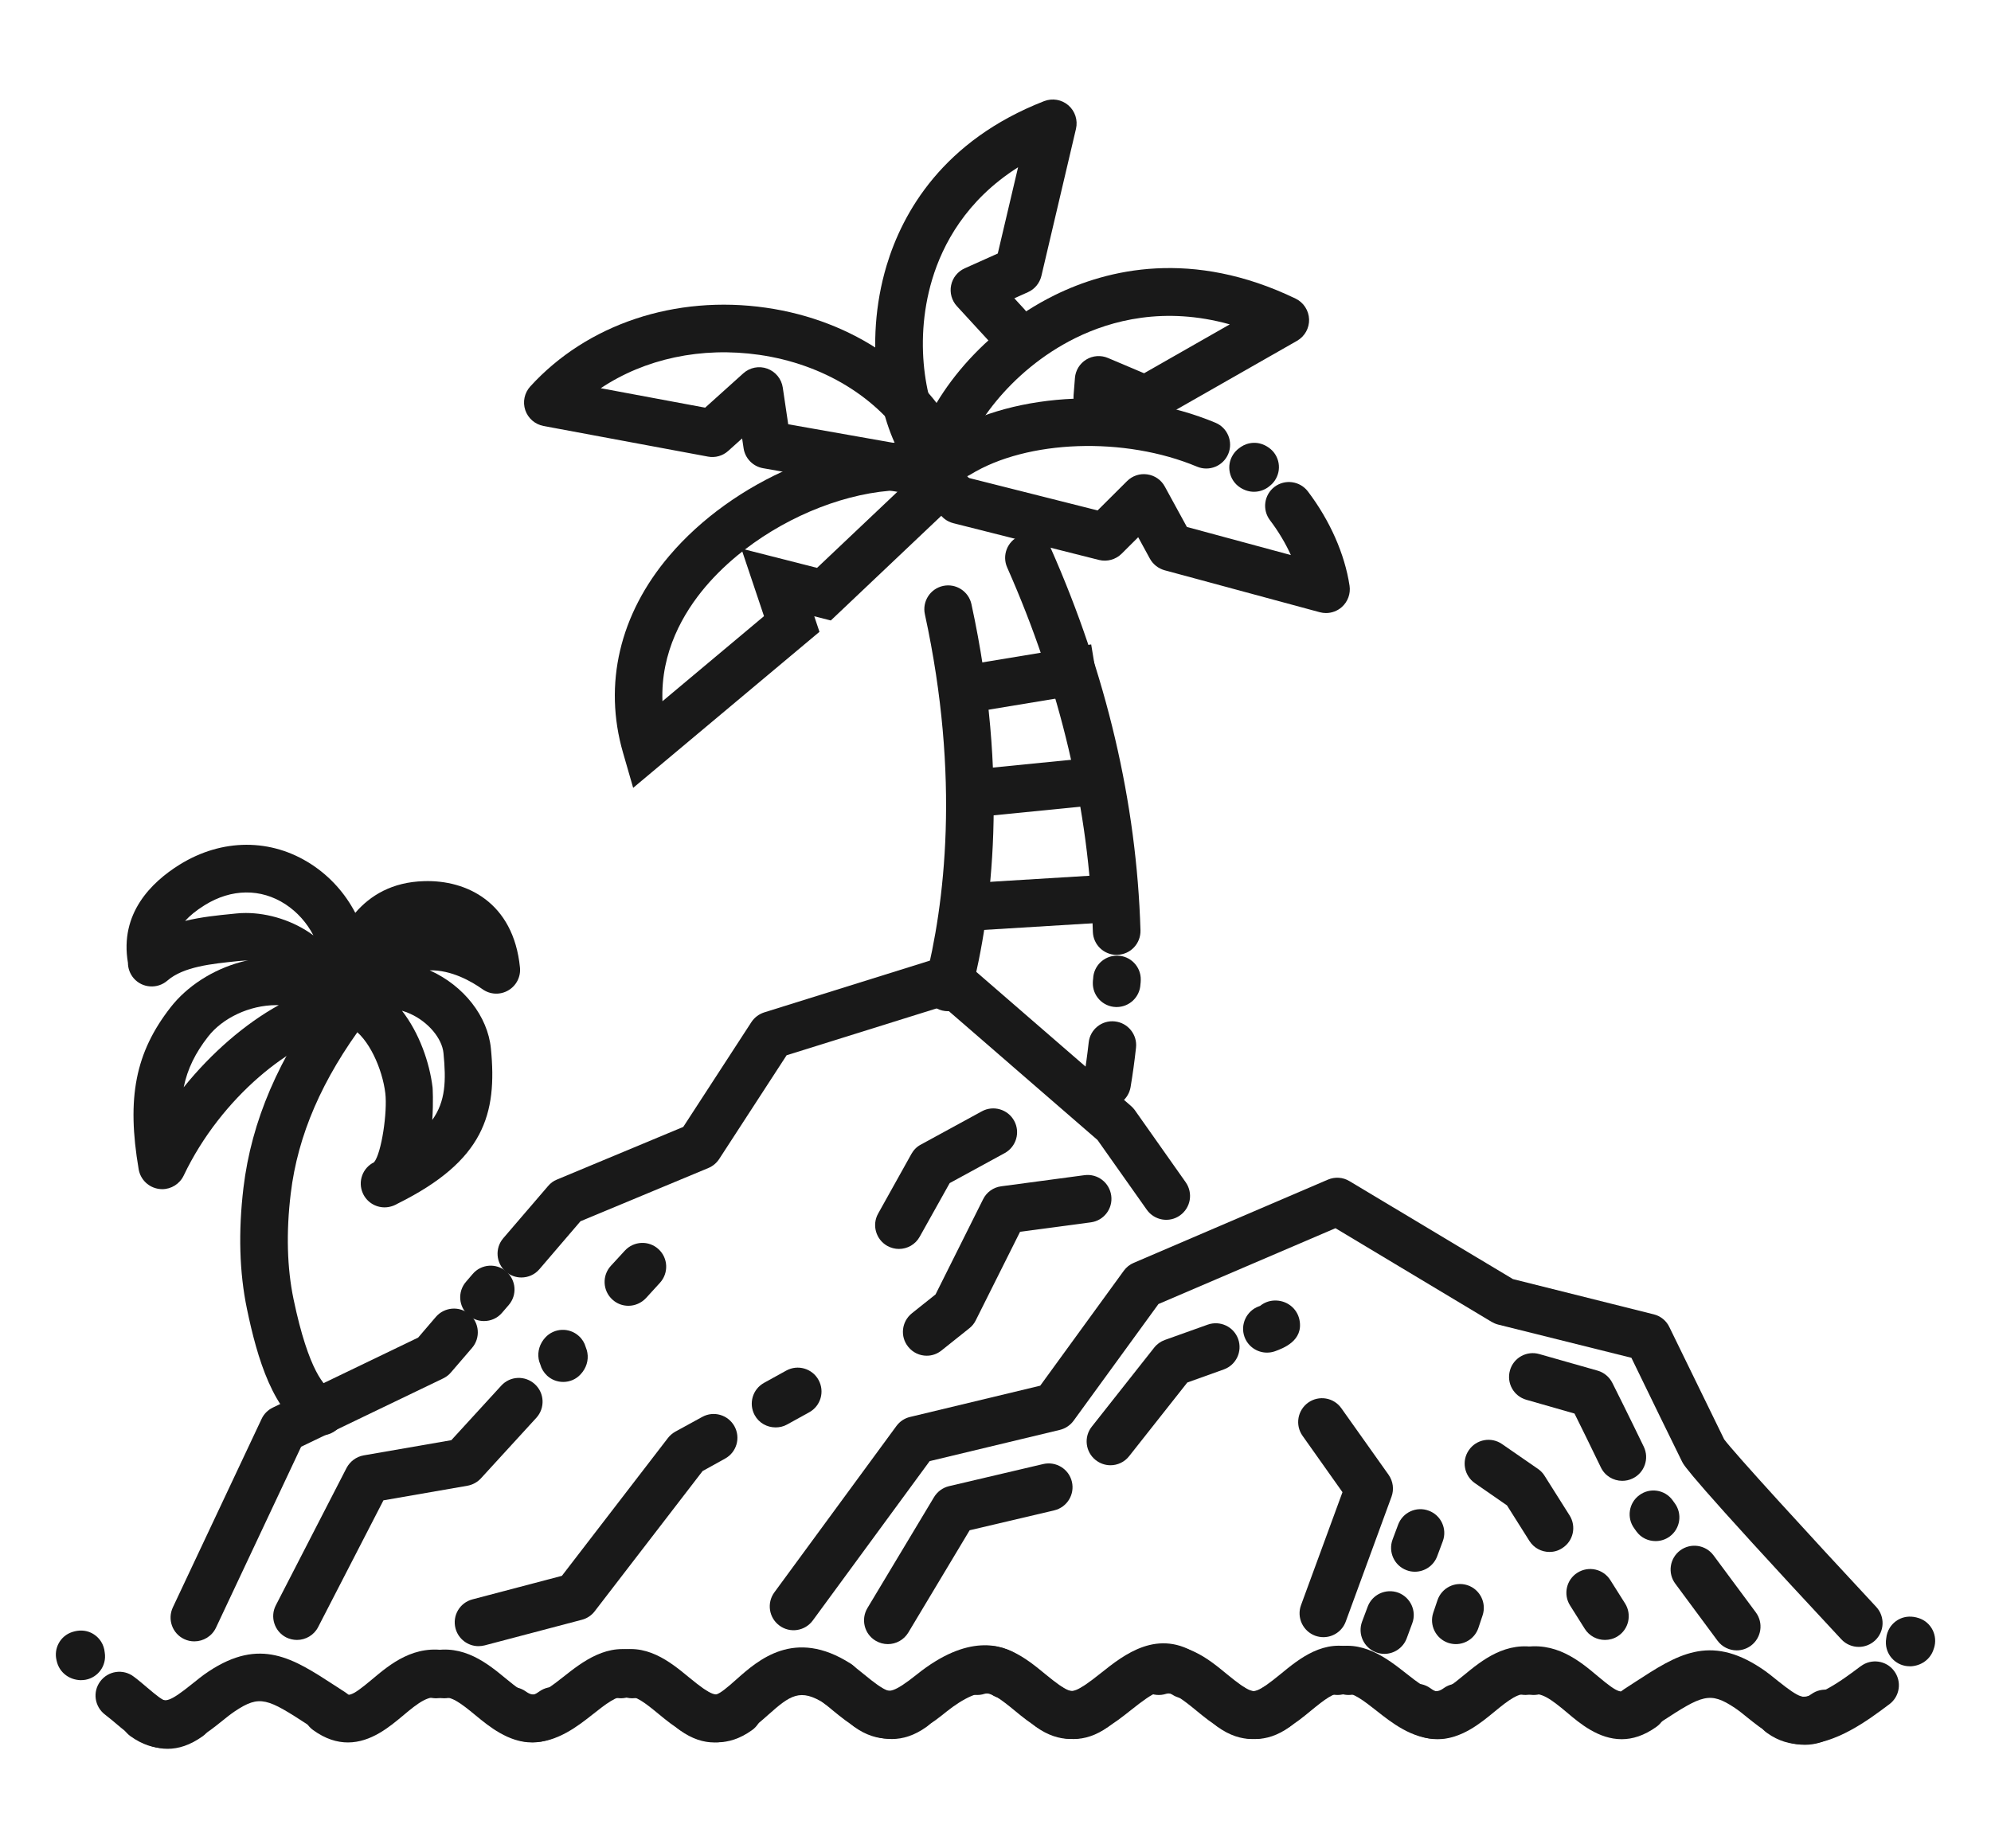 <?xml version="1.0" encoding="utf-8"?>
<!-- Generator: Adobe Illustrator 16.0.0, SVG Export Plug-In . SVG Version: 6.00 Build 0)  -->
<!DOCTYPE svg PUBLIC "-//W3C//DTD SVG 1.1//EN" "http://www.w3.org/Graphics/SVG/1.1/DTD/svg11.dtd">
<svg version="1.1" id="Calque_1" xmlns="http://www.w3.org/2000/svg" xmlns:xlink="http://www.w3.org/1999/xlink" x="0px" y="0px"
	 width="70px" height="65px" viewBox="0 0 70 65" enable-background="new 0 0 70 65" xml:space="preserve">
<g>
	<g>
		<g>
			<path fill="#191919" d="M18.33,44.925c-0.193,0-0.386-0.067-0.545-0.201c-0.35-0.302-0.392-0.829-0.09-1.181l1.572-1.831
				c0.085-0.103,0.191-0.182,0.313-0.23l4.442-1.852l2.395-3.685c0.106-0.162,0.266-0.283,0.453-0.343l6.24-1.95
				c0.277-0.085,0.58-0.021,0.799,0.166l5.852,5.073c0.051,0.044,0.097,0.093,0.135,0.146l1.79,2.538
				c0.268,0.381,0.177,0.901-0.202,1.169c-0.377,0.267-0.9,0.175-1.166-0.203l-1.732-2.452l-5.422-4.7l-5.508,1.721l-2.371,3.649
				c-0.092,0.141-0.225,0.251-0.38,0.316l-4.497,1.873l-1.443,1.685C18.801,44.826,18.566,44.925,18.33,44.925z"/>
		</g>
	</g>
	<g>
		<g>
			<path fill="#191919" d="M17.016,46.457c-0.193,0-0.387-0.066-0.543-0.2c-0.352-0.299-0.393-0.831-0.09-1.18l0.234-0.273
				c0.3-0.354,0.829-0.394,1.18-0.092s0.392,0.828,0.091,1.179l-0.236,0.274C17.487,46.36,17.251,46.457,17.016,46.457z"/>
		</g>
	</g>
	<g>
		<g>
			<path fill="#191919" d="M6.833,57.721c-0.12,0-0.241-0.024-0.356-0.079c-0.418-0.196-0.597-0.695-0.4-1.116l3.121-6.629
				c0.082-0.176,0.221-0.314,0.395-0.398l5.108-2.46l0.624-0.729c0.301-0.349,0.831-0.391,1.182-0.09
				c0.35,0.297,0.392,0.829,0.09,1.18l-0.739,0.859c-0.075,0.091-0.168,0.161-0.273,0.213l-4.998,2.405l-2.995,6.366
				C7.449,57.544,7.147,57.721,6.833,57.721z"/>
		</g>
	</g>
	<g>
		<g>
			<path fill="#191919" d="M65.352,57.916c-0.225,0-0.449-0.089-0.614-0.267c-5.349-5.744-5.536-6.12-5.597-6.243
				c-0.162-0.321-1.336-2.732-1.784-3.657l-4.692-1.17c-0.081-0.021-0.157-0.056-0.228-0.097l-5.485-3.29l-6.222,2.666l-2.985,4.105
				c-0.118,0.16-0.288,0.274-0.482,0.321l-4.578,1.099l-4.109,5.604c-0.274,0.373-0.798,0.455-1.171,0.18
				c-0.372-0.273-0.453-0.796-0.18-1.169l4.292-5.851c0.118-0.16,0.287-0.273,0.48-0.318l4.575-1.099l2.939-4.043
				c0.09-0.123,0.209-0.219,0.349-0.277l6.826-2.926c0.248-0.105,0.531-0.087,0.76,0.053l5.746,3.444l4.951,1.24
				c0.239,0.059,0.441,0.221,0.548,0.446c0.018,0.035,1.662,3.41,1.928,3.95c0.333,0.456,2.979,3.351,5.344,5.89
				c0.316,0.339,0.297,0.869-0.041,1.185C65.759,57.841,65.555,57.916,65.352,57.916z"/>
		</g>
	</g>
	<g>
		<g>
			<path fill="#191919" d="M31.215,57.818c-0.147,0-0.294-0.039-0.431-0.12c-0.396-0.236-0.524-0.75-0.287-1.147l2.341-3.9
				c0.117-0.195,0.307-0.334,0.525-0.387l3.316-0.779c0.449-0.104,0.901,0.173,1.007,0.623c0.106,0.452-0.173,0.9-0.624,1.007
				l-2.971,0.699l-2.158,3.6C31.776,57.673,31.5,57.818,31.215,57.818z"/>
		</g>
	</g>
	<g>
		<g>
			<path fill="#191919" d="M44.543,47.567c-0.345,0-0.667-0.215-0.79-0.557c-0.154-0.433,0.073-0.914,0.508-1.071
				c0.015-0.004,0.027-0.008,0.039-0.013c0.136-0.111,0.305-0.181,0.492-0.19c0.432-0.023,0.812,0.264,0.895,0.681
				c0.148,0.74-0.586,1.001-0.863,1.103C44.731,47.553,44.636,47.567,44.543,47.567z"/>
		</g>
	</g>
	<g>
		<g>
			<path fill="#191919" d="M39.042,51.528c-0.182,0-0.365-0.06-0.52-0.182c-0.361-0.285-0.425-0.813-0.137-1.175l2.194-2.779
				c0.097-0.123,0.228-0.218,0.375-0.27l1.508-0.539c0.436-0.154,0.915,0.071,1.07,0.507c0.155,0.436-0.071,0.914-0.507,1.069
				l-1.281,0.459L39.7,51.207C39.535,51.418,39.289,51.528,39.042,51.528z"/>
		</g>
	</g>
	<g>
		<g>
			<path fill="#191919" d="M61.06,58.038c-0.255,0-0.509-0.117-0.673-0.337l-1.487-2.009c-0.275-0.369-0.198-0.893,0.173-1.17
				c0.372-0.274,0.896-0.197,1.171,0.174l1.487,2.005c0.276,0.372,0.199,0.896-0.172,1.172
				C61.408,57.984,61.232,58.038,61.06,58.038z"/>
		</g>
	</g>
	<g>
		<g>
			<path fill="#191919" d="M58.208,54.195c-0.256,0-0.509-0.113-0.672-0.337c-0.02-0.024-0.038-0.051-0.054-0.075l0,0l-0.023-0.033
				c-0.274-0.369-0.197-0.896,0.176-1.169c0.37-0.277,0.896-0.198,1.169,0.176c0.018,0.021,0.033,0.045,0.048,0.067l0.026,0.035
				c0.277,0.373,0.2,0.896-0.172,1.173C58.556,54.142,58.381,54.195,58.208,54.195z"/>
		</g>
	</g>
	<g>
		<g>
			<path fill="#191919" d="M57.036,52.076c-0.312,0-0.61-0.173-0.754-0.476c-0.329-0.683-0.713-1.463-0.925-1.89l-1.694-0.485
				c-0.445-0.127-0.703-0.587-0.575-1.035c0.125-0.443,0.59-0.701,1.034-0.571l2.047,0.582c0.225,0.064,0.414,0.222,0.519,0.432
				c0.007,0.012,0.616,1.229,1.104,2.243c0.201,0.417,0.025,0.918-0.392,1.117C57.283,52.05,57.158,52.076,57.036,52.076z"/>
		</g>
	</g>
	<g>
		<g>
			<path fill="#191919" d="M56.427,57.671c-0.276,0-0.549-0.137-0.708-0.389L55.2,56.458c-0.246-0.39-0.129-0.907,0.26-1.151
				c0.392-0.248,0.911-0.131,1.156,0.26l0.519,0.822c0.245,0.391,0.13,0.908-0.262,1.155C56.734,57.631,56.58,57.671,56.427,57.671z
				"/>
		</g>
	</g>
	<g>
		<g>
			<path fill="#191919" d="M54.478,54.577c-0.28,0-0.552-0.139-0.71-0.393l-0.785-1.244l-1.128-0.782
				c-0.38-0.264-0.475-0.784-0.212-1.162c0.263-0.382,0.785-0.477,1.165-0.214l1.267,0.876c0.093,0.065,0.173,0.147,0.232,0.245
				l0.878,1.391c0.245,0.391,0.129,0.906-0.263,1.151C54.784,54.536,54.629,54.577,54.478,54.577z"/>
		</g>
	</g>
	<g>
		<g>
			<path fill="#191919" d="M46.527,57.574c-0.095,0-0.193-0.018-0.287-0.051c-0.434-0.161-0.657-0.643-0.499-1.074l1.458-3.974
				l-1.404-1.983c-0.267-0.378-0.177-0.899,0.2-1.168c0.378-0.267,0.9-0.178,1.166,0.201l1.659,2.338
				c0.159,0.226,0.197,0.516,0.103,0.771l-1.609,4.391C47.189,57.365,46.869,57.574,46.527,57.574z"/>
		</g>
	</g>
	<g>
		<g>
			<g>
				<g>
					<path fill="#191919" d="M49.745,55.272c-0.097,0-0.195-0.015-0.292-0.053c-0.433-0.161-0.653-0.643-0.493-1.078l0.196-0.524
						c0.162-0.434,0.644-0.654,1.076-0.491c0.433,0.158,0.655,0.641,0.494,1.074l-0.196,0.525
						C50.405,55.064,50.085,55.272,49.745,55.272z"/>
				</g>
			</g>
			<g>
				<g>
					<path fill="#191919" d="M48.673,58.161c-0.097,0-0.195-0.017-0.291-0.053c-0.434-0.164-0.655-0.644-0.494-1.08l0.196-0.522
						c0.16-0.436,0.642-0.655,1.076-0.497c0.432,0.164,0.654,0.645,0.493,1.076l-0.195,0.528
						C49.333,57.95,49.013,58.161,48.673,58.161z"/>
				</g>
			</g>
		</g>
	</g>
	<g>
		<g>
			<path fill="#191919" d="M22.093,45.92c-0.201,0-0.403-0.071-0.564-0.22c-0.341-0.311-0.366-0.843-0.052-1.185l0.491-0.534
				c0.313-0.34,0.843-0.367,1.184-0.052c0.34,0.31,0.362,0.842,0.05,1.183l-0.489,0.536C22.546,45.826,22.32,45.92,22.093,45.92z"/>
		</g>
	</g>
	<g>
		<g>
			<path fill="#191919" d="M19.802,48.598c-0.202,0-0.403-0.071-0.565-0.219c-0.119-0.111-0.2-0.246-0.24-0.393
				c-0.032-0.073-0.049-0.141-0.059-0.194c-0.045-0.269,0.039-0.544,0.233-0.755c0.313-0.341,0.843-0.363,1.183-0.051
				c0.119,0.107,0.198,0.241,0.239,0.387c0.032,0.076,0.05,0.146,0.058,0.197c0.047,0.269-0.038,0.543-0.232,0.753
				C20.255,48.508,20.028,48.598,19.802,48.598z"/>
		</g>
	</g>
	<g>
		<g>
			<path fill="#191919" d="M10.442,57.671c-0.129,0-0.26-0.029-0.384-0.091c-0.41-0.213-0.572-0.72-0.359-1.129l2.485-4.828
				c0.121-0.23,0.343-0.396,0.601-0.442l3.083-0.535l1.753-1.915c0.313-0.346,0.843-0.367,1.184-0.053
				c0.34,0.31,0.363,0.839,0.053,1.18l-1.948,2.129c-0.125,0.136-0.292,0.228-0.474,0.261l-2.955,0.514l-2.296,4.457
				C11.038,57.504,10.746,57.671,10.442,57.671z"/>
		</g>
	</g>
	<g>
		<g>
			<path fill="#191919" d="M27.268,50.197c-0.295,0-0.583-0.153-0.734-0.43c-0.222-0.407-0.075-0.915,0.331-1.138l0.778-0.43
				c0.406-0.223,0.913-0.075,1.136,0.33c0.223,0.406,0.076,0.915-0.329,1.137l-0.779,0.43
				C27.543,50.168,27.404,50.197,27.268,50.197z"/>
		</g>
	</g>
	<g>
		<g>
			<path fill="#191919" d="M16.824,57.89c-0.371,0-0.71-0.25-0.809-0.625c-0.118-0.448,0.149-0.904,0.597-1.021l3.143-0.827
				l3.728-4.847c0.07-0.091,0.16-0.167,0.259-0.223l0.944-0.517c0.405-0.225,0.914-0.077,1.137,0.329
				c0.222,0.405,0.076,0.913-0.332,1.136l-0.789,0.437l-3.795,4.933c-0.112,0.146-0.271,0.251-0.45,0.297l-3.419,0.901
				C16.966,57.879,16.896,57.89,16.824,57.89z"/>
		</g>
	</g>
	<g>
		<g>
			<path fill="#191919" d="M51.185,57.818c-0.088,0-0.177-0.015-0.265-0.043c-0.438-0.146-0.675-0.623-0.53-1.059l0.148-0.438
				c0.146-0.439,0.619-0.676,1.058-0.531c0.438,0.146,0.676,0.622,0.529,1.061l-0.146,0.438
				C51.862,57.597,51.535,57.818,51.185,57.818z"/>
		</g>
	</g>
	<g>
		<g>
			<path fill="#191919" d="M32.583,47.676c-0.247,0-0.489-0.108-0.654-0.316c-0.29-0.359-0.231-0.886,0.13-1.175l0.833-0.665
				l1.672-3.347c0.124-0.25,0.363-0.42,0.638-0.455l2.926-0.391c0.46-0.061,0.879,0.259,0.941,0.721
				c0.062,0.456-0.261,0.878-0.719,0.938l-2.486,0.331l-1.558,3.115c-0.053,0.108-0.131,0.205-0.225,0.278l-0.976,0.779
				C32.95,47.615,32.766,47.676,32.583,47.676z"/>
		</g>
	</g>
	<g>
		<g>
			<path fill="#191919" d="M31.605,43.921c-0.139,0-0.278-0.035-0.408-0.106c-0.402-0.226-0.549-0.735-0.323-1.138l1.17-2.098
				c0.078-0.139,0.19-0.254,0.331-0.327l2.146-1.171c0.405-0.221,0.914-0.071,1.135,0.333c0.222,0.405,0.074,0.913-0.333,1.137
				l-1.934,1.055l-1.053,1.884C32.184,43.766,31.9,43.921,31.605,43.921z"/>
		</g>
	</g>
	<g>
		<g>
			<g>
				<g>
					<g>
						<g>
							<g>
								<g>
									<path fill="#191919" d="M31.356,61.156c-0.854,0-1.573-0.596-2.065-0.997c-0.104-0.087-0.21-0.175-0.317-0.255
										c-0.365-0.284-0.432-0.813-0.148-1.178c0.282-0.361,0.807-0.431,1.174-0.148c0.12,0.094,0.238,0.191,0.356,0.286
										c0.817,0.673,0.974,0.698,1.245,0.503c0.375-0.27,0.898-0.183,1.168,0.193c0.27,0.372,0.186,0.896-0.191,1.165
										C32.149,61.035,31.739,61.156,31.356,61.156z"/>
								</g>
							</g>
						</g>
						<g>
							<g>
								<g>
									<path fill="#191919" d="M31.234,61.142c-0.38,0-0.784-0.115-1.201-0.416c-0.376-0.269-0.461-0.793-0.192-1.165
										c0.271-0.376,0.794-0.463,1.168-0.193c0.227,0.163,0.413,0.165,1.229-0.486c1.798-1.441,2.993-1.047,3.546-0.686
										c0.386,0.255,0.494,0.771,0.24,1.16c-0.254,0.386-0.772,0.494-1.159,0.24c-0.342-0.225-1.039,0.157-1.582,0.592
										C32.827,60.556,32.094,61.142,31.234,61.142z"/>
								</g>
							</g>
							<g>
								<g>
									<path fill="#191919" d="M37.742,61.156c-0.853,0-1.573-0.594-2.063-0.997c-0.48-0.395-0.837-0.667-1.064-0.593
										c-0.438,0.143-0.912-0.097-1.056-0.537c-0.143-0.438,0.095-0.913,0.535-1.054c1.117-0.37,2.003,0.36,2.65,0.893
										c0.815,0.669,0.974,0.694,1.244,0.499c0.375-0.27,0.898-0.183,1.169,0.193c0.269,0.372,0.183,0.896-0.191,1.165
										C38.536,61.035,38.125,61.156,37.742,61.156z"/>
								</g>
							</g>
						</g>
					</g>
					<g>
						<g>
							<g>
								<g>
									<path fill="#191919" d="M37.638,61.153c-0.383,0-0.792-0.12-1.218-0.428c-0.376-0.269-0.461-0.793-0.192-1.165
										c0.27-0.376,0.793-0.463,1.168-0.193c0.271,0.195,0.454,0.152,1.319-0.538c0.797-0.634,2.003-1.596,3.429-0.627
										c0.383,0.261,0.483,0.783,0.222,1.165c-0.259,0.38-0.779,0.48-1.162,0.22c-0.338-0.229-0.581-0.135-1.445,0.554
										C39.219,60.569,38.487,61.153,37.638,61.153z"/>
								</g>
							</g>
							<g>
								<g>
									<path fill="#191919" d="M44.128,61.156c-0.854,0-1.572-0.594-2.063-0.997c-0.481-0.395-0.838-0.667-1.065-0.593
										c-0.439,0.143-0.911-0.097-1.056-0.537c-0.145-0.438,0.095-0.913,0.534-1.054c1.12-0.37,2.004,0.36,2.65,0.893
										c0.816,0.669,0.974,0.694,1.244,0.499c0.375-0.27,0.898-0.183,1.169,0.193c0.27,0.372,0.184,0.896-0.192,1.165
										C44.922,61.035,44.511,61.156,44.128,61.156z"/>
								</g>
							</g>
						</g>
						<g>
							<g>
								<g>
									<path fill="#191919" d="M44.028,61.156c-0.384,0-0.794-0.121-1.223-0.431c-0.376-0.269-0.461-0.793-0.191-1.165
										c0.269-0.376,0.793-0.463,1.168-0.193c0.271,0.195,0.428,0.17,1.245-0.499c0.647-0.532,1.532-1.263,2.65-0.893
										c0.438,0.141,0.679,0.616,0.534,1.054c-0.145,0.44-0.616,0.68-1.057,0.537c-0.226-0.074-0.583,0.198-1.064,0.593
										C45.601,60.563,44.88,61.156,44.028,61.156z"/>
								</g>
							</g>
							<g>
								<g>
									<path fill="#191919" d="M50.51,61.153c-0.863,0-1.603-0.587-2.108-0.987c-0.426-0.333-0.866-0.685-1.117-0.6
										c-0.441,0.143-0.912-0.097-1.058-0.537c-0.143-0.438,0.096-0.913,0.536-1.054c1.106-0.364,2.014,0.354,2.679,0.877
										c0.853,0.676,1.038,0.716,1.317,0.515c0.376-0.27,0.899-0.183,1.169,0.193c0.269,0.372,0.183,0.896-0.191,1.165
										C51.31,61.033,50.897,61.153,50.51,61.153z"/>
								</g>
							</g>
						</g>
					</g>
					<g>
						<g>
							<g>
								<g>
									<path fill="#191919" d="M50.541,61.162c-0.383,0-0.796-0.123-1.232-0.437c-0.375-0.269-0.461-0.793-0.192-1.165
										c0.271-0.376,0.793-0.463,1.17-0.193c0.266,0.193,0.369,0.216,1.176-0.453c0.63-0.518,1.492-1.229,2.647-0.959
										c0.45,0.103,0.731,0.556,0.625,1.005c-0.105,0.451-0.556,0.73-1.006,0.625c-0.326-0.074-0.671,0.185-1.201,0.622
										C52.058,60.595,51.371,61.162,50.541,61.162z"/>
								</g>
							</g>
							<g>
								<g>
									<path fill="#191919" d="M57.015,61.162c-0.812,0-1.471-0.555-1.922-0.938c-0.588-0.493-0.905-0.718-1.287-0.637
										c-0.452,0.098-0.898-0.187-0.996-0.639c-0.098-0.453,0.189-0.899,0.641-0.998c1.226-0.264,2.09,0.463,2.722,0.995
										c0.771,0.65,0.84,0.602,1.089,0.422c0.377-0.27,0.899-0.183,1.168,0.193c0.27,0.372,0.185,0.896-0.19,1.165
										C57.802,61.039,57.392,61.162,57.015,61.162z"/>
								</g>
							</g>
						</g>
					</g>
				</g>
				<g>
					<g>
						<g>
							<g>
								<g>
									<path fill="#191919" d="M63.457,61.359c-0.829,0-1.527-0.563-2.004-0.945c-0.166-0.135-0.32-0.261-0.46-0.353
										c-0.882-0.588-1.148-0.449-2.581,0.487c-0.13,0.081-0.263,0.167-0.403,0.261c-0.388,0.247-0.907,0.135-1.156-0.254
										c-0.249-0.39-0.137-0.908,0.252-1.155c0.137-0.091,0.268-0.174,0.393-0.256c1.452-0.944,2.596-1.688,4.421-0.478
										c0.206,0.136,0.397,0.291,0.584,0.443c0.799,0.64,0.943,0.64,1.182,0.468c0.376-0.271,0.9-0.183,1.17,0.191
										c0.27,0.375,0.184,0.896-0.192,1.167C64.239,61.241,63.835,61.359,63.457,61.359z"/>
								</g>
							</g>
						</g>
						<g>
							<g>
								<g>
									<path fill="#191919" d="M67.14,58.597c-0.443,0-0.812-0.347-0.835-0.793c-0.003-0.063,0-0.128,0.011-0.188
										c0.012-0.135,0.058-0.263,0.123-0.369c0.162-0.262,0.527-0.506,1.023-0.343c0.439,0.143,0.677,0.618,0.533,1.059
										c-0.001,0.003-0.002,0.005-0.004,0.007c-0.006,0.026-0.017,0.054-0.025,0.076c-0.124,0.322-0.424,0.531-0.781,0.552
										C67.168,58.597,67.153,58.597,67.14,58.597z"/>
								</g>
							</g>
							<g>
								<g>
									<path fill="#191919" d="M63.38,61.346c-0.426,0-0.854-0.114-1.262-0.409c-0.376-0.271-0.461-0.792-0.191-1.167
										c0.27-0.374,0.793-0.463,1.168-0.191c0.518,0.374,1.718-0.527,2.294-0.962l0.032-0.022c0.37-0.278,0.896-0.205,1.172,0.166
										c0.279,0.371,0.204,0.895-0.167,1.172l-0.032,0.023C65.689,60.485,64.54,61.346,63.38,61.346z"/>
								</g>
							</g>
						</g>
					</g>
				</g>
			</g>
		</g>
	</g>
	<g>
		<g>
			<g>
				<g>
					<g>
						<g>
							<g>
								<g>
									<path fill="#191919" d="M25.111,61.276c-0.37,0-0.777-0.118-1.214-0.435c-0.375-0.268-0.46-0.792-0.191-1.168
										c0.27-0.375,0.792-0.458,1.167-0.19c0.249,0.18,0.301,0.216,1.012-0.419C26.65,58.383,27.93,57.24,29.9,58.5
										c0.389,0.248,0.502,0.768,0.253,1.154c-0.25,0.389-0.767,0.505-1.156,0.257c-0.865-0.556-1.217-0.293-1.998,0.402
										C26.561,60.704,25.918,61.276,25.111,61.276z"/>
								</g>
							</g>
						</g>
						<g>
							<g>
								<g>
									<path fill="#191919" d="M25.221,61.271c-0.853,0-1.573-0.59-2.063-0.994c-0.481-0.398-0.838-0.668-1.065-0.597
										c-0.439,0.146-0.913-0.093-1.056-0.533c-0.144-0.438,0.094-0.911,0.534-1.056c1.117-0.367,2.004,0.359,2.649,0.893
										c0.816,0.671,0.975,0.694,1.244,0.5c0.376-0.268,0.899-0.185,1.17,0.19c0.269,0.376,0.183,0.9-0.192,1.168
										C26.013,61.151,25.603,61.271,25.221,61.271z"/>
								</g>
							</g>
							<g>
								<g>
									<path fill="#191919" d="M18.738,61.268c-0.387,0-0.799-0.116-1.227-0.426c-0.376-0.268-0.461-0.792-0.191-1.168
										c0.27-0.375,0.793-0.458,1.168-0.19c0.28,0.201,0.464,0.162,1.319-0.515c0.662-0.523,1.571-1.241,2.678-0.878
										c0.44,0.145,0.678,0.618,0.535,1.056c-0.145,0.44-0.618,0.679-1.057,0.533c-0.251-0.082-0.692,0.267-1.118,0.604
										C20.34,60.684,19.6,61.268,18.738,61.268z"/>
								</g>
							</g>
						</g>
					</g>
					<g>
						<g>
							<g>
								<g>
									<path fill="#191919" d="M18.708,61.276c-0.832,0-1.519-0.567-1.988-0.954c-0.53-0.439-0.876-0.697-1.202-0.621
										c-0.45,0.105-0.901-0.175-1.005-0.625c-0.105-0.451,0.174-0.899,0.625-1.008c1.156-0.268,2.017,0.442,2.646,0.961
										c0.809,0.668,0.911,0.646,1.178,0.454c0.375-0.268,0.898-0.185,1.167,0.19c0.271,0.376,0.184,0.9-0.191,1.168
										C19.504,61.158,19.09,61.276,18.708,61.276z"/>
								</g>
							</g>
							<g>
								<g>
									<path fill="#191919" d="M12.233,61.276c-0.377,0-0.787-0.118-1.224-0.435c-0.375-0.268-0.461-0.792-0.19-1.168
										c0.27-0.375,0.792-0.458,1.167-0.19c0.251,0.182,0.318,0.228,1.09-0.421c0.63-0.53,1.495-1.262,2.722-0.996
										c0.452,0.102,0.738,0.546,0.641,0.998c-0.099,0.45-0.544,0.737-0.996,0.64c-0.381-0.081-0.7,0.142-1.288,0.64
										C13.703,60.721,13.044,61.276,12.233,61.276z"/>
								</g>
							</g>
						</g>
					</g>
				</g>
				<g>
					<g>
						<g>
							<g>
								<g>
									<path fill="#191919" d="M5.792,61.477c-0.378,0-0.783-0.117-1.207-0.422c-0.375-0.271-0.46-0.793-0.191-1.168
										c0.271-0.376,0.793-0.462,1.17-0.191c0.239,0.17,0.384,0.172,1.182-0.471c0.187-0.15,0.379-0.307,0.583-0.442
										c1.826-1.213,2.972-0.465,4.424,0.479c0.124,0.083,0.253,0.166,0.391,0.254c0.389,0.25,0.501,0.77,0.251,1.158
										c-0.25,0.389-0.767,0.501-1.156,0.25c-0.14-0.09-0.273-0.174-0.4-0.261c-1.436-0.934-1.699-1.073-2.582-0.483
										c-0.14,0.094-0.295,0.216-0.461,0.351C7.319,60.914,6.621,61.477,5.792,61.477z"/>
								</g>
							</g>
						</g>
						<g>
							<g>
								<g>
									<path fill="#191919" d="M2.857,59.085c-0.014,0-0.03,0-0.044,0c-0.358-0.019-0.658-0.229-0.782-0.549
										C2.014,58.492,2,58.443,1.989,58.392c-0.106-0.421,0.126-0.859,0.547-0.998c0.496-0.164,0.861,0.083,1.022,0.343
										c0.066,0.106,0.111,0.234,0.123,0.369c0.011,0.063,0.014,0.125,0.011,0.188C3.669,58.739,3.299,59.085,2.857,59.085z"/>
								</g>
							</g>
							<g>
								<g>
									<path fill="#191919" d="M5.892,61.5c-0.769,0-1.374-0.517-1.791-0.87c-0.133-0.112-0.271-0.228-0.407-0.332
										c-0.37-0.28-0.446-0.803-0.167-1.172c0.276-0.37,0.802-0.446,1.171-0.168c0.177,0.131,0.334,0.267,0.487,0.397
										c0.662,0.56,0.69,0.539,0.967,0.34c0.375-0.271,0.898-0.185,1.169,0.188c0.269,0.379,0.184,0.901-0.191,1.172
										C6.68,61.378,6.268,61.5,5.892,61.5z"/>
								</g>
							</g>
						</g>
					</g>
				</g>
			</g>
		</g>
	</g>
	<g>
		<g>
			<g>
				<path fill="#191919" d="M33.335,35.561c-0.068,0-0.138-0.007-0.207-0.024c-0.448-0.113-0.718-0.567-0.605-1.018
					c0.689-2.708,1.248-7.147-0.006-12.918c-0.098-0.452,0.188-0.898,0.641-0.996c0.452-0.097,0.897,0.189,0.996,0.641
					c1.323,6.09,0.726,10.802-0.007,13.688C34.05,35.313,33.708,35.561,33.335,35.561z"/>
			</g>
		</g>
		<g>
			<g>
				<path fill="#191919" d="M39.259,33.579c-0.451,0-0.823-0.357-0.836-0.813c-0.127-4.271-1.14-8.583-3.013-12.811
					c-0.187-0.423,0.005-0.917,0.428-1.104c0.422-0.188,0.917,0.003,1.104,0.426c1.96,4.427,3.021,8.949,3.155,13.439
					c0.013,0.463-0.35,0.849-0.812,0.861C39.277,33.579,39.268,33.579,39.259,33.579z"/>
			</g>
		</g>
		<g>
			<g>
				<path fill="#191919" d="M39.259,35.414c-0.008,0-0.017,0-0.026,0c-0.461-0.014-0.825-0.398-0.811-0.862
					c0.001-0.048,0.005-0.093,0.011-0.137c0.016-0.449,0.386-0.808,0.837-0.808c0.004,0,0.009,0,0.013,0
					c0.462,0.005,0.833,0.386,0.824,0.848c0,0.058-0.004,0.109-0.011,0.161C40.075,35.063,39.707,35.414,39.259,35.414z"/>
			</g>
		</g>
		<g>
			<g>
				<path fill="#191919" d="M38.925,38.929c-0.047,0-0.094-0.003-0.14-0.013c-0.456-0.075-0.763-0.507-0.688-0.964
					c0.07-0.414,0.13-0.851,0.18-1.295c0.049-0.457,0.463-0.789,0.922-0.737c0.459,0.051,0.792,0.465,0.741,0.924
					c-0.052,0.475-0.116,0.938-0.191,1.386C39.679,38.638,39.326,38.929,38.925,38.929z"/>
			</g>
		</g>
	</g>
	<g>
		<g>
			<path fill="#191919" d="M32.997,16.989c-0.057,0-0.115-0.006-0.172-0.016c-0.453-0.096-0.743-0.54-0.648-0.993
				c0.37-1.765,2.174-4.256,4.907-5.602c1.854-0.913,4.829-1.633,8.469,0.124c0.278,0.135,0.461,0.416,0.472,0.726
				c0.011,0.31-0.152,0.601-0.421,0.756l-4.909,2.8c-0.228,0.13-0.501,0.147-0.742,0.044l-0.739-0.313
				c-0.169,0.194-0.424,0.309-0.7,0.285c-0.46-0.036-0.805-0.438-0.769-0.899l0.048-0.608c0.02-0.268,0.169-0.51,0.4-0.65
				c0.229-0.139,0.513-0.16,0.762-0.054l1.269,0.537l3.013-1.719c-2.3-0.642-4.168-0.138-5.415,0.475
				c-2.365,1.165-3.767,3.298-4.007,4.443C33.732,16.719,33.385,16.989,32.997,16.989z"/>
		</g>
	</g>
	<g>
		<g>
			<path fill="#191919" d="M32.576,16.703c-0.262,0-0.521-0.122-0.684-0.353c-0.986-1.396-1.549-4.251-0.721-7.011
				c0.563-1.872,1.981-4.395,5.54-5.783C37,3.445,37.328,3.5,37.563,3.704c0.235,0.204,0.337,0.522,0.267,0.825l-1.216,5.173
				c-0.061,0.254-0.234,0.467-0.474,0.573l-0.478,0.215l0.359,0.391c0.313,0.34,0.29,0.87-0.05,1.182
				c-0.34,0.312-0.87,0.291-1.182-0.049l-1.146-1.247c-0.182-0.198-0.257-0.472-0.203-0.736c0.054-0.264,0.232-0.484,0.478-0.595
				l1.162-0.521l0.714-3.033c-1.831,1.159-2.652,2.72-3.019,3.94c-0.709,2.358-0.142,4.672,0.486,5.562
				c0.266,0.376,0.177,0.898-0.202,1.167C32.911,16.654,32.743,16.703,32.576,16.703z"/>
		</g>
	</g>
	<g>
		<g>
			<path fill="#191919" d="M32.311,17.419c-0.048,0-0.096-0.005-0.146-0.014l-5.339-0.94c-0.355-0.063-0.631-0.347-0.683-0.704
				l-0.051-0.343l-0.489,0.439c-0.193,0.175-0.458,0.249-0.713,0.2l-5.783-1.077c-0.297-0.057-0.542-0.27-0.639-0.556
				c-0.097-0.289-0.03-0.607,0.174-0.832c1.998-2.194,5.098-3.23,8.293-2.77c3.068,0.442,5.627,2.207,6.847,4.72
				c0.203,0.417,0.029,0.918-0.387,1.12c-0.084,0.04-0.174,0.066-0.264,0.079C33.055,17.14,32.705,17.419,32.311,17.419z
				 M27.712,14.92l4.224,0.746c-1.077-1.688-2.987-2.861-5.239-3.187c-2.044-0.294-4.028,0.14-5.575,1.173l3.67,0.684l1.342-1.208
				c0.228-0.206,0.554-0.27,0.843-0.164c0.29,0.105,0.499,0.361,0.544,0.666L27.712,14.92z"/>
		</g>
	</g>
	<g>
		<g>
			<path fill="#191919" d="M22.261,27.706l-0.356-1.234c-0.698-2.41-0.121-4.871,1.625-6.925c2.249-2.65,6.124-4.305,9.213-3.936
				l0.832,0.099l-0.062,0.517l0.756,0.799l-5.059,4.794l-0.582-0.148l0.183,0.547L22.261,27.706z M26.098,19.395
				c-0.477,0.375-0.914,0.79-1.292,1.235c-0.776,0.915-1.582,2.293-1.515,4.03l3.57-2.992L26.098,19.395z M26.19,19.324l2.536,0.646
				l2.885-2.732C29.816,17.304,27.788,18.095,26.19,19.324z"/>
		</g>
	</g>
	<g>
		<g>
			<path fill="#191919" d="M33.684,16.811c-0.282,0-0.557-0.143-0.715-0.399c-0.242-0.394-0.118-0.91,0.275-1.152
				c2.451-1.504,6.441-1.669,9.491-0.393c0.426,0.178,0.626,0.669,0.449,1.095c-0.179,0.427-0.669,0.627-1.096,0.45
				c-2.548-1.068-5.973-0.949-7.967,0.275C33.984,16.771,33.833,16.811,33.684,16.811z"/>
		</g>
	</g>
	<g>
		<g>
			<path fill="#191919" d="M44.089,17.294c-0.156,0-0.321-0.042-0.488-0.15c-0.388-0.252-0.498-0.771-0.247-1.158
				c0.054-0.083,0.119-0.154,0.194-0.211c0.025-0.02,0.052-0.041,0.08-0.059c0.235-0.158,0.618-0.233,0.984,0.029
				c0.379,0.269,0.466,0.791,0.197,1.169c-0.051,0.072-0.113,0.134-0.182,0.186c-0.018,0.015-0.036,0.028-0.054,0.042
				C44.449,17.229,44.279,17.294,44.089,17.294z"/>
		</g>
	</g>
	<g>
		<g>
			<path fill="#191919" d="M46.619,21.559c-0.071,0-0.145-0.01-0.217-0.029l-5.457-1.476c-0.22-0.061-0.406-0.208-0.517-0.408
				l-0.411-0.754l-0.582,0.58c-0.209,0.207-0.51,0.29-0.795,0.22l-5.122-1.293c-0.449-0.114-0.721-0.569-0.608-1.018
				c0.114-0.448,0.569-0.719,1.018-0.607l4.662,1.176l1.037-1.033c0.187-0.186,0.45-0.273,0.711-0.234
				c0.262,0.037,0.49,0.195,0.615,0.428l0.776,1.42l3.656,0.989c-0.191-0.42-0.439-0.835-0.735-1.226
				c-0.28-0.37-0.207-0.894,0.161-1.174c0.37-0.278,0.895-0.205,1.174,0.164c0.774,1.023,1.294,2.199,1.463,3.313
				c0.042,0.279-0.06,0.562-0.271,0.75C47.022,21.485,46.822,21.559,46.619,21.559z"/>
		</g>
	</g>
	<g>
		<g>
			
				<rect x="35.054" y="21.257" transform="matrix(0.163 0.987 -0.987 0.163 53.631 -15.401)" fill="#191919" width="1.676" height="5.296"/>
		</g>
	</g>
	<g>
		<g>
			
				<rect x="35.534" y="24.852" transform="matrix(0.099 0.995 -0.995 0.099 60.331 -11.243)" fill="#191919" width="1.674" height="5.659"/>
		</g>
	</g>
	<g>
		<g>
			
				<rect x="35.787" y="28.612" transform="matrix(0.061 0.998 -0.998 0.061 66.073 -6.749)" fill="#191919" width="1.675" height="6.276"/>
		</g>
	</g>
	<g>
		<g>
			<g>
				<path fill="#191919" d="M11.294,50.479c-0.122,0-0.247-0.026-0.364-0.085c-1.316-0.635-1.894-2.665-2.247-4.362
					c-0.267-1.278-0.308-2.712-0.124-4.258c0.281-2.352,1.245-4.591,2.945-6.861c0.277-0.369,0.803-0.442,1.173-0.166
					c0.37,0.278,0.444,0.801,0.167,1.171c-1.52,2.025-2.377,4.005-2.622,6.055c-0.165,1.366-0.13,2.616,0.099,3.717
					c0.535,2.562,1.114,3.09,1.337,3.198c0.417,0.201,0.591,0.704,0.39,1.117C11.904,50.304,11.606,50.479,11.294,50.479z"/>
			</g>
		</g>
		<g>
			<g>
				<path fill="#191919" d="M13.522,42.459c-0.323,0-0.628-0.186-0.766-0.497c-0.183-0.412-0.008-0.893,0.396-1.09
					c0.262-0.317,0.473-1.769,0.395-2.427c-0.102-0.85-0.581-1.945-1.204-2.307c-0.12-0.068-0.216-0.163-0.286-0.273
					c-0.124-0.035-0.24-0.102-0.336-0.198c-0.033-0.031-0.063-0.065-0.089-0.1c-0.072-0.061-0.132-0.13-0.18-0.212
					c-0.385,0.076-0.781-0.131-0.933-0.511c-0.28-0.691-1.308-1.13-2.042-1.055l-0.128,0.012c-0.89,0.091-1.898,0.19-2.463,0.683
					l0,0c-0.349,0.302-0.877,0.269-1.182-0.078c-0.137-0.159-0.205-0.353-0.206-0.547c-0.297-1.735,0.822-2.833,1.814-3.451
					c1.494-0.929,3.227-0.933,4.638-0.011c0.659,0.43,1.184,1.02,1.541,1.704c0.527-0.611,1.294-1.083,2.419-1.114
					c1.48-0.047,3.141,0.731,3.371,3.038c0.033,0.325-0.129,0.641-0.414,0.805c-0.284,0.166-0.639,0.148-0.906-0.045
					c-0.377-0.268-1.088-0.679-1.854-0.662c0.004,0.001,0.008,0.004,0.013,0.006c1.189,0.538,2.028,1.612,2.139,2.743
					c0.227,2.306-0.241,3.945-3.274,5.453c-0.049,0.029-0.1,0.053-0.151,0.074C13.731,42.438,13.625,42.459,13.522,42.459z
					 M14.133,35.544c0.608,0.783,0.97,1.818,1.076,2.702c0.001,0.014,0.032,0.499-0.011,1.139c0.471-0.659,0.489-1.381,0.394-2.352
					c-0.05-0.519-0.54-1.098-1.165-1.38C14.346,35.614,14.246,35.575,14.133,35.544z M4.784,33.225
					c-0.045,0.038-0.083,0.079-0.116,0.123C4.702,33.303,4.74,33.261,4.784,33.225z M8.643,32.107c0.796,0,1.681,0.271,2.376,0.788
					c-0.229-0.441-0.564-0.82-0.984-1.096c-0.864-0.563-1.9-0.552-2.839,0.033c-0.307,0.19-0.53,0.378-0.688,0.554
					c0.571-0.14,1.153-0.198,1.674-0.249l0.127-0.013C8.418,32.112,8.529,32.107,8.643,32.107z"/>
			</g>
		</g>
		<g>
			<g>
				<path fill="#191919" d="M5.702,41.819c-0.039,0-0.076-0.005-0.116-0.009c-0.361-0.051-0.647-0.327-0.71-0.687
					c-0.43-2.517-0.116-4.114,1.124-5.702c1.146-1.466,3.578-2.351,5.665-1.291c0.217,0.11,0.366,0.302,0.427,0.518
					c0.297,0.085,0.537,0.331,0.596,0.653c0.082,0.46-0.22,0.894-0.675,0.978c-1.692,0.306-4.233,2.284-5.555,5.062
					C6.317,41.636,6.021,41.819,5.702,41.819z M9.713,35.347c-0.952,0-1.894,0.461-2.395,1.105c-0.447,0.572-0.727,1.134-0.86,1.784
					c0.978-1.212,2.156-2.232,3.344-2.889C9.772,35.347,9.743,35.347,9.713,35.347z"/>
			</g>
		</g>
	</g>
</g>
</svg>
